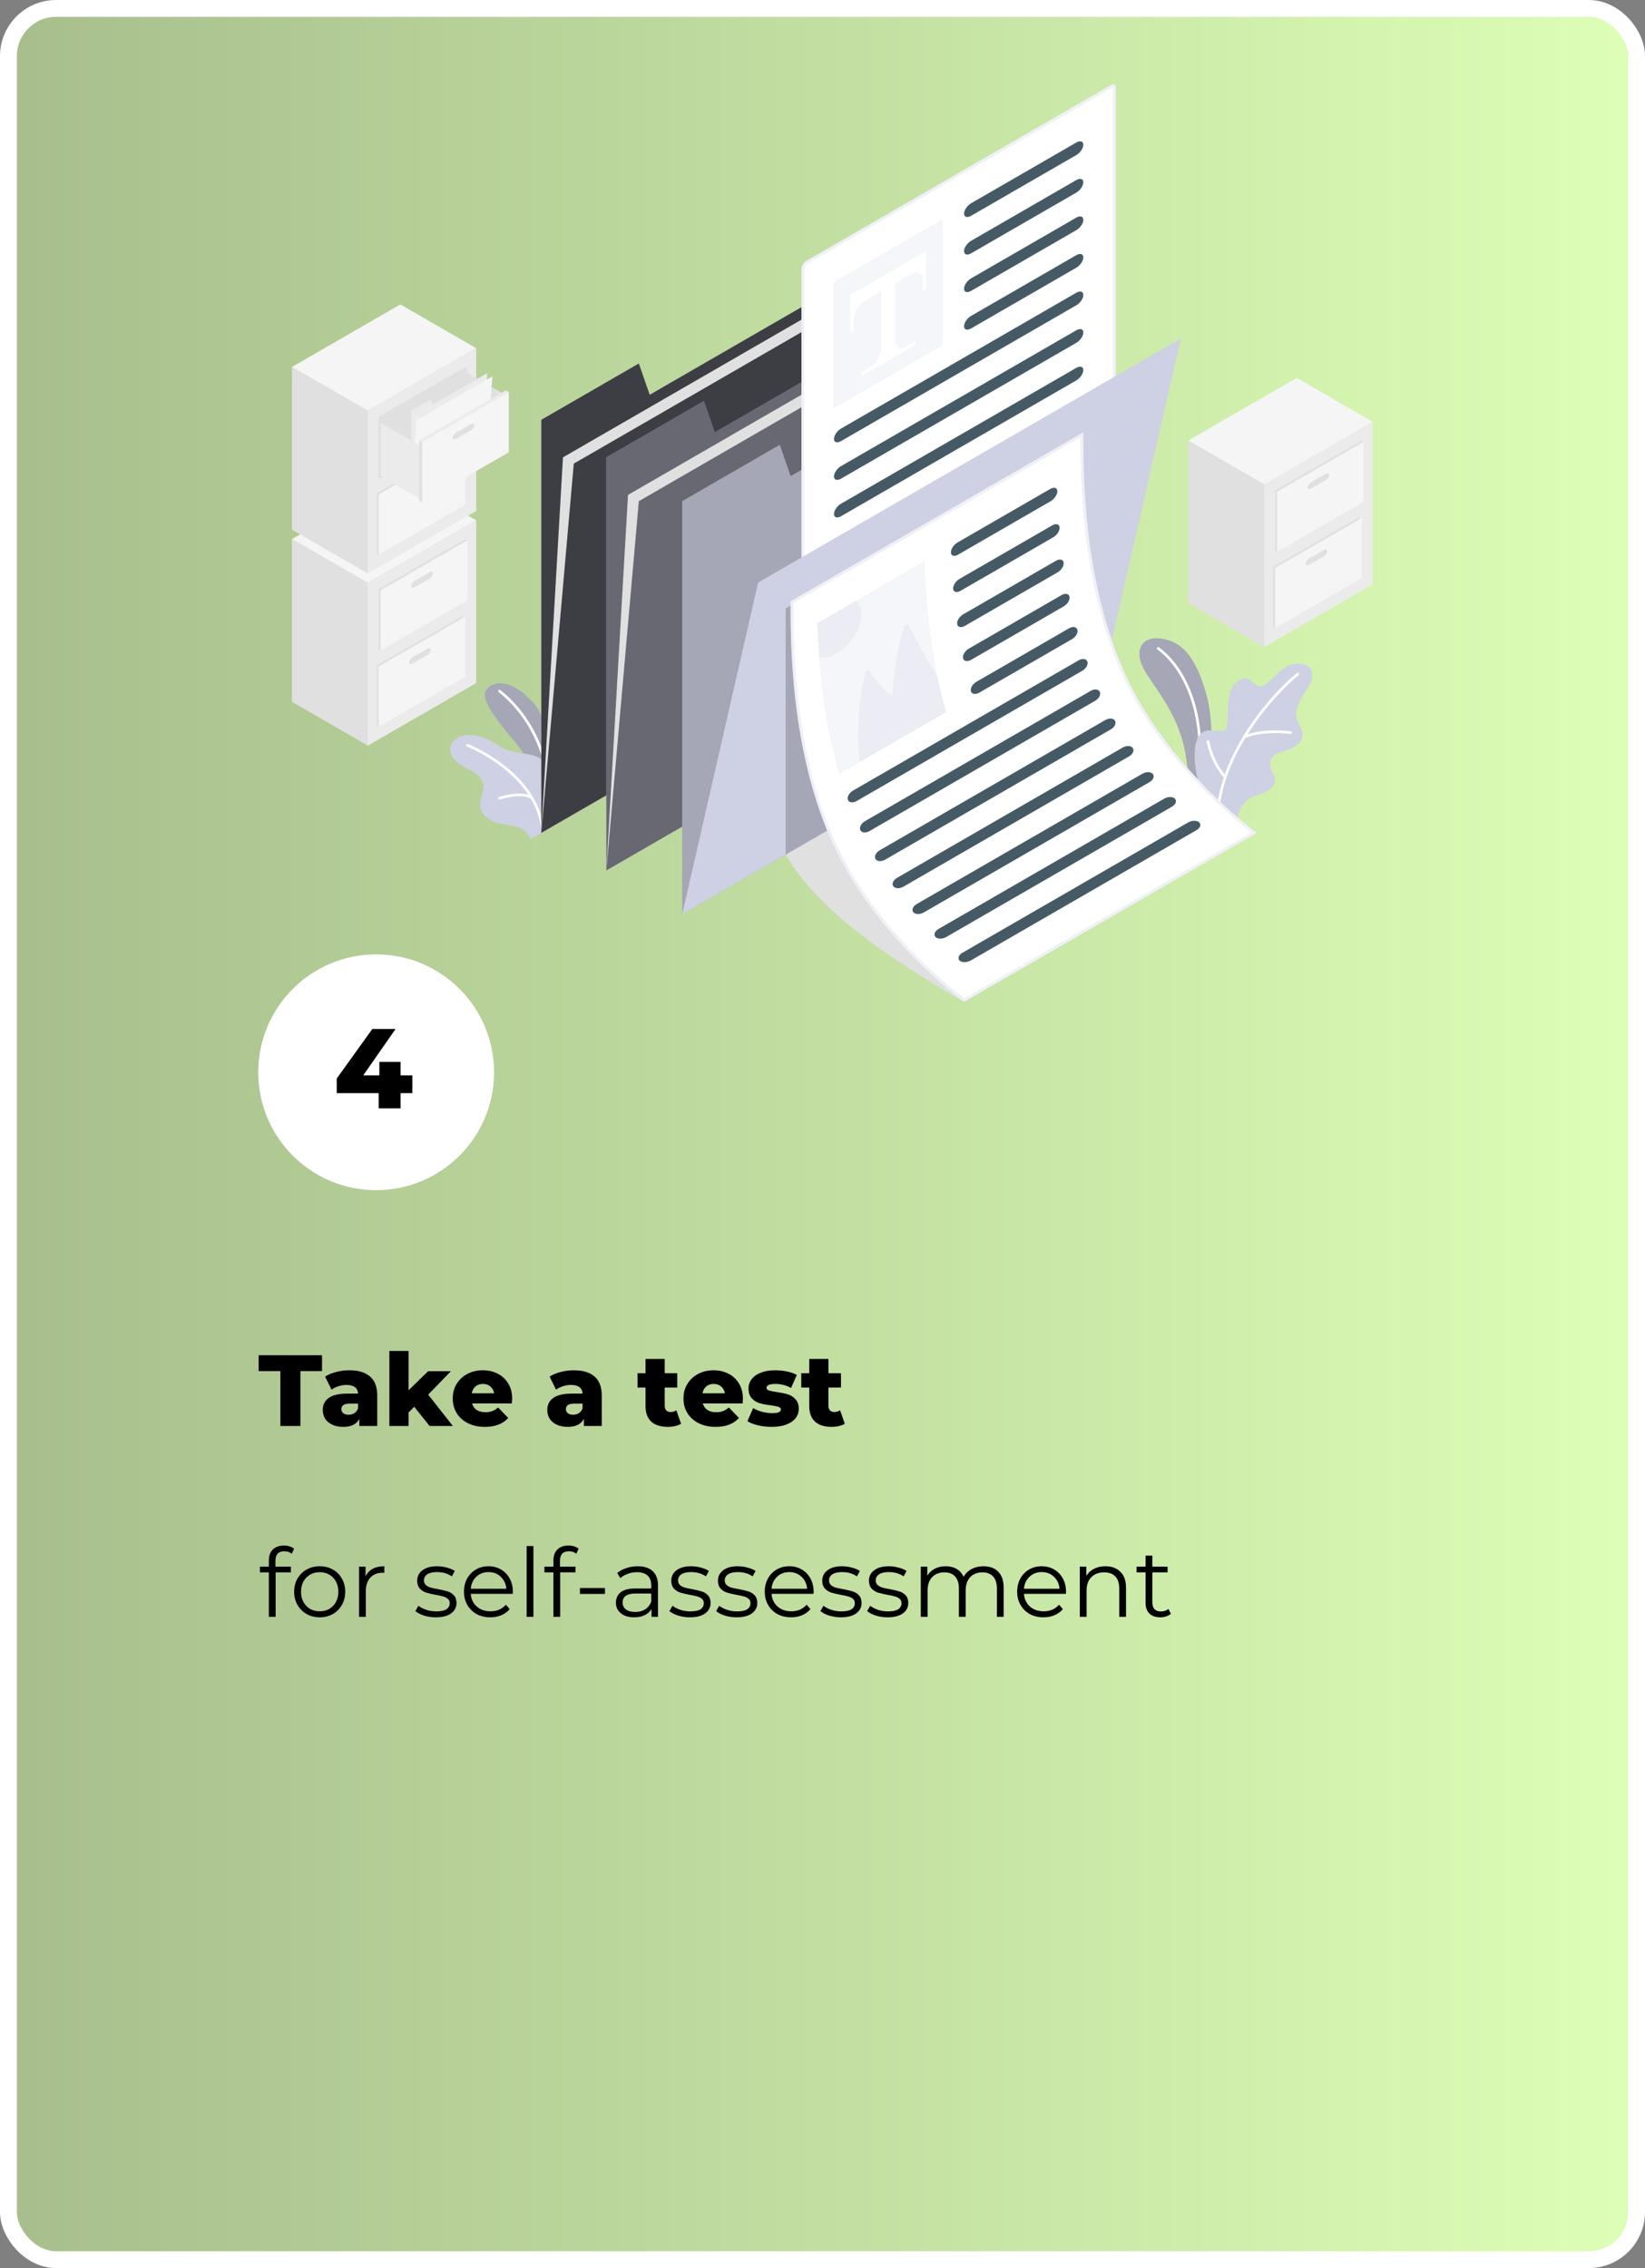 <?xml version="1.0" encoding="UTF-8"?> <svg xmlns="http://www.w3.org/2000/svg" width="293" height="404" viewBox="0 0 293 404" fill="none"><rect x="0" y="0" width="293" height="404" fill="#808080" stroke="none"/> <rect x="1.5" y="1.5" width="290" height="401" rx="8.5" fill="url(#paint0_linear_161_6271)" stroke="white" stroke-width="3"></rect> <circle cx="67" cy="191" r="21" fill="white"></circle> <path d="M73.444 194.718H71.344V197.424H67.447V194.718H59.976V192.113L66.316 183.289H70.456L64.701 191.548H67.568V189.145H71.344V191.548H73.444V194.718Z" fill="black"></path> <path d="M49.942 244.226H46.072V241.4H57.358V244.226H53.506V254H49.942V244.226ZM62.207 244.082C63.827 244.082 65.063 244.454 65.915 245.198C66.767 245.93 67.193 247.058 67.193 248.582V254H64.007V252.74C63.515 253.688 62.555 254.162 61.127 254.162C60.371 254.162 59.717 254.03 59.165 253.766C58.613 253.502 58.193 253.148 57.905 252.704C57.629 252.248 57.491 251.732 57.491 251.156C57.491 250.232 57.845 249.518 58.553 249.014C59.261 248.498 60.353 248.24 61.829 248.24H63.773C63.713 247.208 63.023 246.692 61.703 246.692C61.235 246.692 60.761 246.77 60.281 246.926C59.801 247.07 59.393 247.274 59.057 247.538L57.905 245.216C58.445 244.856 59.099 244.58 59.867 244.388C60.647 244.184 61.427 244.082 62.207 244.082ZM62.081 252.002C62.477 252.002 62.825 251.906 63.125 251.714C63.425 251.522 63.641 251.24 63.773 250.868V250.022H62.297C61.301 250.022 60.803 250.352 60.803 251.012C60.803 251.312 60.917 251.552 61.145 251.732C61.373 251.912 61.685 252.002 62.081 252.002ZM73.78 250.58L72.772 251.606V254H69.352V240.644H72.772V247.646L76.264 244.244H80.314L76.264 248.42L80.656 254H76.516L73.78 250.58ZM91.224 249.14C91.224 249.164 91.206 249.446 91.17 249.986H84.078C84.222 250.49 84.498 250.88 84.906 251.156C85.326 251.42 85.848 251.552 86.472 251.552C86.94 251.552 87.342 251.486 87.678 251.354C88.026 251.222 88.374 251.006 88.722 250.706L90.522 252.578C89.574 253.634 88.188 254.162 86.364 254.162C85.224 254.162 84.222 253.946 83.358 253.514C82.494 253.082 81.822 252.482 81.342 251.714C80.874 250.946 80.64 250.076 80.64 249.104C80.64 248.144 80.868 247.286 81.324 246.53C81.792 245.762 82.434 245.162 83.25 244.73C84.066 244.298 84.984 244.082 86.004 244.082C86.976 244.082 87.858 244.286 88.65 244.694C89.442 245.09 90.066 245.672 90.522 246.44C90.99 247.196 91.224 248.096 91.224 249.14ZM86.022 246.512C85.494 246.512 85.05 246.662 84.69 246.962C84.342 247.262 84.12 247.67 84.024 248.186H88.02C87.924 247.67 87.696 247.262 87.336 246.962C86.988 246.662 86.55 246.512 86.022 246.512ZM102.197 244.082C103.817 244.082 105.053 244.454 105.905 245.198C106.757 245.93 107.183 247.058 107.183 248.582V254H103.997V252.74C103.505 253.688 102.545 254.162 101.117 254.162C100.361 254.162 99.707 254.03 99.155 253.766C98.603 253.502 98.183 253.148 97.895 252.704C97.619 252.248 97.481 251.732 97.481 251.156C97.481 250.232 97.835 249.518 98.543 249.014C99.251 248.498 100.343 248.24 101.819 248.24H103.763C103.703 247.208 103.013 246.692 101.693 246.692C101.225 246.692 100.751 246.77 100.271 246.926C99.791 247.07 99.383 247.274 99.047 247.538L97.895 245.216C98.435 244.856 99.089 244.58 99.857 244.388C100.637 244.184 101.417 244.082 102.197 244.082ZM102.071 252.002C102.467 252.002 102.815 251.906 103.115 251.714C103.415 251.522 103.631 251.24 103.763 250.868V250.022H102.287C101.291 250.022 100.793 250.352 100.793 251.012C100.793 251.312 100.907 251.552 101.135 251.732C101.363 251.912 101.675 252.002 102.071 252.002ZM121.312 253.604C121.024 253.784 120.67 253.922 120.25 254.018C119.842 254.114 119.404 254.162 118.936 254.162C117.664 254.162 116.686 253.85 116.002 253.226C115.318 252.602 114.976 251.672 114.976 250.436V247.16H113.554V244.604H114.976V242.066H118.396V244.604H120.628V247.16H118.396V250.4C118.396 250.748 118.486 251.024 118.666 251.228C118.858 251.42 119.11 251.516 119.422 251.516C119.818 251.516 120.166 251.414 120.466 251.21L121.312 253.604ZM132.322 249.14C132.322 249.164 132.304 249.446 132.268 249.986H125.176C125.32 250.49 125.596 250.88 126.004 251.156C126.424 251.42 126.946 251.552 127.57 251.552C128.038 251.552 128.44 251.486 128.776 251.354C129.124 251.222 129.472 251.006 129.82 250.706L131.62 252.578C130.672 253.634 129.286 254.162 127.462 254.162C126.322 254.162 125.32 253.946 124.456 253.514C123.592 253.082 122.92 252.482 122.44 251.714C121.972 250.946 121.738 250.076 121.738 249.104C121.738 248.144 121.966 247.286 122.422 246.53C122.89 245.762 123.532 245.162 124.348 244.73C125.164 244.298 126.082 244.082 127.102 244.082C128.074 244.082 128.956 244.286 129.748 244.694C130.54 245.09 131.164 245.672 131.62 246.44C132.088 247.196 132.322 248.096 132.322 249.14ZM127.12 246.512C126.592 246.512 126.148 246.662 125.788 246.962C125.44 247.262 125.218 247.67 125.122 248.186H129.118C129.022 247.67 128.794 247.262 128.434 246.962C128.086 246.662 127.648 246.512 127.12 246.512ZM137.445 254.162C136.629 254.162 135.825 254.072 135.033 253.892C134.241 253.7 133.605 253.454 133.125 253.154L134.151 250.814C134.595 251.09 135.123 251.312 135.735 251.48C136.347 251.636 136.953 251.714 137.553 251.714C138.105 251.714 138.495 251.66 138.723 251.552C138.963 251.432 139.083 251.264 139.083 251.048C139.083 250.832 138.939 250.682 138.651 250.598C138.375 250.502 137.931 250.412 137.319 250.328C136.539 250.232 135.873 250.106 135.321 249.95C134.781 249.794 134.313 249.506 133.917 249.086C133.521 248.666 133.323 248.078 133.323 247.322C133.323 246.698 133.509 246.146 133.881 245.666C134.253 245.174 134.793 244.79 135.501 244.514C136.221 244.226 137.079 244.082 138.075 244.082C138.783 244.082 139.485 244.154 140.181 244.298C140.877 244.442 141.459 244.646 141.927 244.91L140.901 247.232C140.037 246.752 139.101 246.512 138.093 246.512C137.553 246.512 137.157 246.578 136.905 246.71C136.653 246.83 136.527 246.992 136.527 247.196C136.527 247.424 136.665 247.586 136.941 247.682C137.217 247.766 137.673 247.856 138.309 247.952C139.113 248.072 139.779 248.21 140.307 248.366C140.835 248.522 141.291 248.81 141.675 249.23C142.071 249.638 142.269 250.214 142.269 250.958C142.269 251.57 142.083 252.122 141.711 252.614C141.339 253.094 140.787 253.472 140.055 253.748C139.335 254.024 138.465 254.162 137.445 254.162ZM150.475 253.604C150.187 253.784 149.833 253.922 149.413 254.018C149.005 254.114 148.567 254.162 148.099 254.162C146.827 254.162 145.849 253.85 145.165 253.226C144.481 252.602 144.139 251.672 144.139 250.436V247.16H142.717V244.604H144.139V242.066H147.559V244.604H149.791V247.16H147.559V250.4C147.559 250.748 147.649 251.024 147.829 251.228C148.021 251.42 148.273 251.516 148.585 251.516C148.981 251.516 149.329 251.414 149.629 251.21L150.475 253.604Z" fill="black"></path> <path d="M50.641 276.321C50.12 276.321 49.723 276.463 49.451 276.746C49.19 277.029 49.06 277.449 49.06 278.004V279.058H51.814V280.078H49.094V288H47.887V280.078H46.289V279.058H47.887V277.953C47.887 277.137 48.119 276.491 48.584 276.015C49.06 275.539 49.729 275.301 50.59 275.301C50.93 275.301 51.259 275.352 51.576 275.454C51.893 275.545 52.16 275.681 52.375 275.862L51.967 276.763C51.616 276.468 51.174 276.321 50.641 276.321ZM56.949 288.085C56.088 288.085 55.312 287.892 54.62 287.507C53.929 287.11 53.385 286.566 52.988 285.875C52.592 285.184 52.393 284.402 52.393 283.529C52.393 282.656 52.592 281.874 52.988 281.183C53.385 280.492 53.929 279.953 54.62 279.568C55.312 279.183 56.088 278.99 56.949 278.99C57.811 278.99 58.587 279.183 59.278 279.568C59.97 279.953 60.508 280.492 60.893 281.183C61.29 281.874 61.488 282.656 61.488 283.529C61.488 284.402 61.29 285.184 60.893 285.875C60.508 286.566 59.97 287.11 59.278 287.507C58.587 287.892 57.811 288.085 56.949 288.085ZM56.949 287.014C57.584 287.014 58.151 286.872 58.649 286.589C59.159 286.294 59.556 285.881 59.839 285.348C60.123 284.815 60.264 284.209 60.264 283.529C60.264 282.849 60.123 282.243 59.839 281.71C59.556 281.177 59.159 280.769 58.649 280.486C58.151 280.191 57.584 280.044 56.949 280.044C56.315 280.044 55.742 280.191 55.232 280.486C54.734 280.769 54.337 281.177 54.042 281.71C53.759 282.243 53.617 282.849 53.617 283.529C53.617 284.209 53.759 284.815 54.042 285.348C54.337 285.881 54.734 286.294 55.232 286.589C55.742 286.872 56.315 287.014 56.949 287.014ZM65.109 280.809C65.392 280.208 65.811 279.755 66.367 279.449C66.933 279.143 67.63 278.99 68.457 278.99V280.163L68.168 280.146C67.228 280.146 66.491 280.435 65.959 281.013C65.426 281.591 65.159 282.401 65.159 283.444V288H63.953V279.058H65.109V280.809ZM77.622 288.085C76.897 288.085 76.2 287.983 75.531 287.779C74.874 287.564 74.358 287.297 73.984 286.98L74.528 286.028C74.902 286.323 75.372 286.566 75.939 286.759C76.506 286.94 77.095 287.031 77.707 287.031C78.523 287.031 79.124 286.906 79.509 286.657C79.906 286.396 80.104 286.034 80.104 285.569C80.104 285.24 79.996 284.985 79.781 284.804C79.566 284.611 79.294 284.47 78.965 284.379C78.636 284.277 78.2 284.181 77.656 284.09C76.931 283.954 76.347 283.818 75.905 283.682C75.463 283.535 75.083 283.291 74.766 282.951C74.46 282.611 74.307 282.141 74.307 281.54C74.307 280.792 74.619 280.18 75.242 279.704C75.865 279.228 76.732 278.99 77.843 278.99C78.421 278.99 78.999 279.069 79.577 279.228C80.155 279.375 80.631 279.574 81.005 279.823L80.478 280.792C79.741 280.282 78.863 280.027 77.843 280.027C77.072 280.027 76.489 280.163 76.092 280.435C75.707 280.707 75.514 281.064 75.514 281.506C75.514 281.846 75.622 282.118 75.837 282.322C76.064 282.526 76.341 282.679 76.67 282.781C76.999 282.872 77.452 282.968 78.03 283.07C78.744 283.206 79.316 283.342 79.747 283.478C80.178 283.614 80.546 283.846 80.852 284.175C81.158 284.504 81.311 284.957 81.311 285.535C81.311 286.317 80.982 286.94 80.325 287.405C79.679 287.858 78.778 288.085 77.622 288.085ZM91.328 283.903H83.848C83.916 284.832 84.273 285.586 84.919 286.164C85.565 286.731 86.381 287.014 87.367 287.014C87.923 287.014 88.433 286.918 88.897 286.725C89.362 286.521 89.764 286.226 90.104 285.841L90.784 286.623C90.388 287.099 89.889 287.462 89.288 287.711C88.699 287.96 88.047 288.085 87.333 288.085C86.415 288.085 85.599 287.892 84.885 287.507C84.183 287.11 83.633 286.566 83.236 285.875C82.84 285.184 82.641 284.402 82.641 283.529C82.641 282.656 82.828 281.874 83.202 281.183C83.588 280.492 84.109 279.953 84.766 279.568C85.435 279.183 86.183 278.99 87.01 278.99C87.838 278.99 88.58 279.183 89.237 279.568C89.895 279.953 90.41 280.492 90.784 281.183C91.158 281.863 91.345 282.645 91.345 283.529L91.328 283.903ZM87.01 280.027C86.149 280.027 85.424 280.305 84.834 280.86C84.256 281.404 83.928 282.118 83.848 283.002H90.189C90.11 282.118 89.776 281.404 89.186 280.86C88.608 280.305 87.883 280.027 87.01 280.027ZM93.802 275.386H95.009V288H93.802V275.386ZM101.326 276.321C100.804 276.321 100.408 276.463 100.136 276.746C99.875 277.029 99.745 277.449 99.745 278.004V279.058H102.499V280.078H99.779V288H98.572V280.078H96.974V279.058H98.572V277.953C98.572 277.137 98.804 276.491 99.269 276.015C99.745 275.539 100.413 275.301 101.275 275.301C101.615 275.301 101.943 275.352 102.261 275.454C102.578 275.545 102.844 275.681 103.06 275.862L102.652 276.763C102.3 276.468 101.858 276.321 101.326 276.321ZM103.299 282.866H107.753V283.92H103.299V282.866ZM113.582 278.99C114.749 278.99 115.644 279.285 116.268 279.874C116.891 280.452 117.203 281.313 117.203 282.458V288H116.047V286.606C115.775 287.071 115.372 287.433 114.84 287.694C114.318 287.955 113.695 288.085 112.97 288.085C111.972 288.085 111.179 287.847 110.59 287.371C110 286.895 109.706 286.266 109.706 285.484C109.706 284.725 109.978 284.113 110.522 283.648C111.077 283.183 111.955 282.951 113.157 282.951H115.996V282.407C115.996 281.636 115.78 281.053 115.35 280.656C114.919 280.248 114.29 280.044 113.463 280.044C112.896 280.044 112.352 280.14 111.831 280.333C111.309 280.514 110.862 280.769 110.488 281.098L109.944 280.197C110.397 279.812 110.941 279.517 111.576 279.313C112.21 279.098 112.879 278.99 113.582 278.99ZM113.157 287.133C113.837 287.133 114.42 286.98 114.908 286.674C115.395 286.357 115.758 285.903 115.996 285.314V283.852H113.191C111.661 283.852 110.896 284.385 110.896 285.45C110.896 285.971 111.094 286.385 111.491 286.691C111.887 286.986 112.443 287.133 113.157 287.133ZM122.878 288.085C122.153 288.085 121.456 287.983 120.787 287.779C120.13 287.564 119.614 287.297 119.24 286.98L119.784 286.028C120.158 286.323 120.628 286.566 121.195 286.759C121.762 286.94 122.351 287.031 122.963 287.031C123.779 287.031 124.38 286.906 124.765 286.657C125.162 286.396 125.36 286.034 125.36 285.569C125.36 285.24 125.252 284.985 125.037 284.804C124.822 284.611 124.55 284.47 124.221 284.379C123.892 284.277 123.456 284.181 122.912 284.09C122.187 283.954 121.603 283.818 121.161 283.682C120.719 283.535 120.339 283.291 120.022 282.951C119.716 282.611 119.563 282.141 119.563 281.54C119.563 280.792 119.875 280.18 120.498 279.704C121.121 279.228 121.988 278.99 123.099 278.99C123.677 278.99 124.255 279.069 124.833 279.228C125.411 279.375 125.887 279.574 126.261 279.823L125.734 280.792C124.997 280.282 124.119 280.027 123.099 280.027C122.328 280.027 121.745 280.163 121.348 280.435C120.963 280.707 120.77 281.064 120.77 281.506C120.77 281.846 120.878 282.118 121.093 282.322C121.32 282.526 121.597 282.679 121.926 282.781C122.255 282.872 122.708 282.968 123.286 283.07C124 283.206 124.572 283.342 125.003 283.478C125.434 283.614 125.802 283.846 126.108 284.175C126.414 284.504 126.567 284.957 126.567 285.535C126.567 286.317 126.238 286.94 125.581 287.405C124.935 287.858 124.034 288.085 122.878 288.085ZM131.195 288.085C130.47 288.085 129.773 287.983 129.104 287.779C128.447 287.564 127.931 287.297 127.557 286.98L128.101 286.028C128.475 286.323 128.946 286.566 129.512 286.759C130.079 286.94 130.668 287.031 131.28 287.031C132.096 287.031 132.697 286.906 133.082 286.657C133.479 286.396 133.677 286.034 133.677 285.569C133.677 285.24 133.57 284.985 133.354 284.804C133.139 284.611 132.867 284.47 132.538 284.379C132.21 284.277 131.773 284.181 131.229 284.09C130.504 283.954 129.92 283.818 129.478 283.682C129.036 283.535 128.657 283.291 128.339 282.951C128.033 282.611 127.88 282.141 127.88 281.54C127.88 280.792 128.192 280.18 128.815 279.704C129.439 279.228 130.306 278.99 131.416 278.99C131.994 278.99 132.572 279.069 133.15 279.228C133.728 279.375 134.204 279.574 134.578 279.823L134.051 280.792C133.315 280.282 132.436 280.027 131.416 280.027C130.646 280.027 130.062 280.163 129.665 280.435C129.28 280.707 129.087 281.064 129.087 281.506C129.087 281.846 129.195 282.118 129.41 282.322C129.637 282.526 129.915 282.679 130.243 282.781C130.572 282.872 131.025 282.968 131.603 283.07C132.317 283.206 132.89 283.342 133.32 283.478C133.751 283.614 134.119 283.846 134.425 284.175C134.731 284.504 134.884 284.957 134.884 285.535C134.884 286.317 134.556 286.94 133.898 287.405C133.252 287.858 132.351 288.085 131.195 288.085ZM144.902 283.903H137.422C137.49 284.832 137.847 285.586 138.493 286.164C139.139 286.731 139.955 287.014 140.941 287.014C141.496 287.014 142.006 286.918 142.471 286.725C142.935 286.521 143.338 286.226 143.678 285.841L144.358 286.623C143.961 287.099 143.462 287.462 142.862 287.711C142.272 287.96 141.621 288.085 140.907 288.085C139.989 288.085 139.173 287.892 138.459 287.507C137.756 287.11 137.206 286.566 136.81 285.875C136.413 285.184 136.215 284.402 136.215 283.529C136.215 282.656 136.402 281.874 136.776 281.183C137.161 280.492 137.682 279.953 138.34 279.568C139.008 279.183 139.756 278.99 140.584 278.99C141.411 278.99 142.153 279.183 142.811 279.568C143.468 279.953 143.984 280.492 144.358 281.183C144.732 281.863 144.919 282.645 144.919 283.529L144.902 283.903ZM140.584 280.027C139.722 280.027 138.997 280.305 138.408 280.86C137.83 281.404 137.501 282.118 137.422 283.002H143.763C143.683 282.118 143.349 281.404 142.76 280.86C142.182 280.305 141.456 280.027 140.584 280.027ZM149.772 288.085C149.047 288.085 148.35 287.983 147.681 287.779C147.024 287.564 146.508 287.297 146.134 286.98L146.678 286.028C147.052 286.323 147.523 286.566 148.089 286.759C148.656 286.94 149.245 287.031 149.857 287.031C150.673 287.031 151.274 286.906 151.659 286.657C152.056 286.396 152.254 286.034 152.254 285.569C152.254 285.24 152.147 284.985 151.931 284.804C151.716 284.611 151.444 284.47 151.115 284.379C150.787 284.277 150.35 284.181 149.806 284.09C149.081 283.954 148.497 283.818 148.055 283.682C147.613 283.535 147.234 283.291 146.916 282.951C146.61 282.611 146.457 282.141 146.457 281.54C146.457 280.792 146.769 280.18 147.392 279.704C148.016 279.228 148.883 278.99 149.993 278.99C150.571 278.99 151.149 279.069 151.727 279.228C152.305 279.375 152.781 279.574 153.155 279.823L152.628 280.792C151.892 280.282 151.013 280.027 149.993 280.027C149.223 280.027 148.639 280.163 148.242 280.435C147.857 280.707 147.664 281.064 147.664 281.506C147.664 281.846 147.772 282.118 147.987 282.322C148.214 282.526 148.492 282.679 148.82 282.781C149.149 282.872 149.602 282.968 150.18 283.07C150.894 283.206 151.467 283.342 151.897 283.478C152.328 283.614 152.696 283.846 153.002 284.175C153.308 284.504 153.461 284.957 153.461 285.535C153.461 286.317 153.133 286.94 152.475 287.405C151.829 287.858 150.928 288.085 149.772 288.085ZM158.09 288.085C157.364 288.085 156.667 287.983 155.999 287.779C155.341 287.564 154.826 287.297 154.452 286.98L154.996 286.028C155.37 286.323 155.84 286.566 156.407 286.759C156.973 286.94 157.563 287.031 158.175 287.031C158.991 287.031 159.591 286.906 159.977 286.657C160.373 286.396 160.572 286.034 160.572 285.569C160.572 285.24 160.464 284.985 160.249 284.804C160.033 284.611 159.761 284.47 159.433 284.379C159.104 284.277 158.668 284.181 158.124 284.09C157.398 283.954 156.815 283.818 156.373 283.682C155.931 283.535 155.551 283.291 155.234 282.951C154.928 282.611 154.775 282.141 154.775 281.54C154.775 280.792 155.086 280.18 155.71 279.704C156.333 279.228 157.2 278.99 158.311 278.99C158.889 278.99 159.467 279.069 160.045 279.228C160.623 279.375 161.099 279.574 161.473 279.823L160.946 280.792C160.209 280.282 159.331 280.027 158.311 280.027C157.54 280.027 156.956 280.163 156.56 280.435C156.174 280.707 155.982 281.064 155.982 281.506C155.982 281.846 156.089 282.118 156.305 282.322C156.531 282.526 156.809 282.679 157.138 282.781C157.466 282.872 157.92 282.968 158.498 283.07C159.212 283.206 159.784 283.342 160.215 283.478C160.645 283.614 161.014 283.846 161.32 284.175C161.626 284.504 161.779 284.957 161.779 285.535C161.779 286.317 161.45 286.94 160.793 287.405C160.147 287.858 159.246 288.085 158.09 288.085ZM175.162 278.99C176.284 278.99 177.162 279.313 177.797 279.959C178.443 280.605 178.766 281.557 178.766 282.815V288H177.559V282.934C177.559 282.005 177.332 281.296 176.879 280.809C176.437 280.322 175.808 280.078 174.992 280.078C174.063 280.078 173.332 280.367 172.799 280.945C172.266 281.512 172 282.299 172 283.308V288H170.793V282.934C170.793 282.005 170.566 281.296 170.113 280.809C169.671 280.322 169.036 280.078 168.209 280.078C167.291 280.078 166.56 280.367 166.016 280.945C165.483 281.512 165.217 282.299 165.217 283.308V288H164.01V279.058H165.166V280.69C165.483 280.146 165.925 279.727 166.492 279.432C167.059 279.137 167.71 278.99 168.447 278.99C169.195 278.99 169.841 279.149 170.385 279.466C170.94 279.783 171.354 280.254 171.626 280.877C171.955 280.288 172.425 279.829 173.037 279.5C173.66 279.16 174.369 278.99 175.162 278.99ZM189.859 283.903H182.379C182.447 284.832 182.804 285.586 183.45 286.164C184.096 286.731 184.912 287.014 185.898 287.014C186.453 287.014 186.963 286.918 187.428 286.725C187.892 286.521 188.295 286.226 188.635 285.841L189.315 286.623C188.918 287.099 188.419 287.462 187.819 287.711C187.229 287.96 186.578 288.085 185.864 288.085C184.946 288.085 184.13 287.892 183.416 287.507C182.713 287.11 182.163 286.566 181.767 285.875C181.37 285.184 181.172 284.402 181.172 283.529C181.172 282.656 181.359 281.874 181.733 281.183C182.118 280.492 182.639 279.953 183.297 279.568C183.965 279.183 184.713 278.99 185.541 278.99C186.368 278.99 187.11 279.183 187.768 279.568C188.425 279.953 188.941 280.492 189.315 281.183C189.689 281.863 189.876 282.645 189.876 283.529L189.859 283.903ZM185.541 280.027C184.679 280.027 183.954 280.305 183.365 280.86C182.787 281.404 182.458 282.118 182.379 283.002H188.72C188.64 282.118 188.306 281.404 187.717 280.86C187.139 280.305 186.413 280.027 185.541 280.027ZM196.888 278.99C198.01 278.99 198.9 279.319 199.557 279.976C200.226 280.622 200.56 281.568 200.56 282.815V288H199.353V282.934C199.353 282.005 199.121 281.296 198.656 280.809C198.192 280.322 197.529 280.078 196.667 280.078C195.704 280.078 194.939 280.367 194.372 280.945C193.817 281.512 193.539 282.299 193.539 283.308V288H192.332V279.058H193.488V280.707C193.817 280.163 194.27 279.744 194.848 279.449C195.438 279.143 196.118 278.99 196.888 278.99ZM208.546 287.456C208.32 287.66 208.036 287.819 207.696 287.932C207.368 288.034 207.022 288.085 206.659 288.085C205.821 288.085 205.175 287.858 204.721 287.405C204.268 286.952 204.041 286.311 204.041 285.484V280.078H202.443V279.058H204.041V277.103H205.248V279.058H207.968V280.078H205.248V285.416C205.248 285.949 205.379 286.357 205.639 286.64C205.911 286.912 206.297 287.048 206.795 287.048C207.045 287.048 207.283 287.008 207.509 286.929C207.747 286.85 207.951 286.736 208.121 286.589L208.546 287.456Z" fill="black"></path> <path d="M65.514 132.813L52 125.012V96.025L65.514 103.83V132.813Z" fill="#E0E0E0"></path> <path d="M65.514 103.83L84.823 92.683V121.666L65.514 132.813V103.83Z" fill="#EBEBEB"></path> <path d="M84.823 92.683L65.514 103.83L52 96.025L71.309 84.878L84.823 92.683Z" fill="#F5F5F5"></path> <path d="M67.444 104.942L82.893 96.025L83.25 96.229V106.968L67.801 115.885L67.444 115.681V104.942Z" fill="#E0E0E0"></path> <path d="M67.801 105.152L83.25 96.229V106.967L67.801 115.885V105.152Z" fill="#F5F5F5"></path> <path d="M73.857 103.474L76.486 101.957C76.828 101.762 77.104 101.853 77.104 102.157C77.104 102.466 76.828 102.875 76.486 103.069L73.857 104.586C73.515 104.781 73.239 104.695 73.239 104.386C73.239 104.077 73.515 103.668 73.857 103.474Z" fill="#E0E0E0"></path> <path d="M67.093 118.528L82.537 109.61V120.349L82.893 120.553L67.444 129.471L67.093 129.266V118.528Z" fill="#E0E0E0"></path> <path d="M67.444 118.733L82.893 109.815V120.553L67.444 129.471V118.733Z" fill="#F5F5F5"></path> <path d="M73.5 117.059L76.129 115.543C76.471 115.348 76.747 115.438 76.747 115.742C76.747 116.051 76.471 116.46 76.129 116.655L73.5 118.172C73.158 118.366 72.882 118.276 72.882 117.972C72.882 117.663 73.158 117.254 73.5 117.059Z" fill="#E0E0E0"></path> <path d="M65.514 102.157L52 94.352V65.369L65.514 73.17V102.157Z" fill="#E0E0E0"></path> <path d="M65.514 73.17L84.823 62.023V91.01L65.514 102.157V73.17Z" fill="#EBEBEB"></path> <path d="M84.823 62.023L65.514 73.17L52 65.369L71.309 54.222L84.823 62.023Z" fill="#F5F5F5"></path> <path d="M67.444 74.287L82.893 65.369L83.25 65.573V76.312L67.801 85.23L67.444 85.02V74.287Z" fill="#E0E0E0"></path> <path d="M73.857 72.813L76.486 71.297C76.828 71.102 77.104 71.187 77.104 71.496C77.104 71.805 76.828 72.214 76.486 72.409L73.857 73.925C73.515 74.12 73.239 74.035 73.239 73.726C73.239 73.421 73.515 73.013 73.857 72.813Z" fill="#E0E0E0"></path> <path d="M67.093 87.873L82.537 78.955V89.688L82.894 89.893L67.444 98.81L67.088 98.606L67.093 87.873Z" fill="#E0E0E0"></path> <path d="M67.445 88.077L82.894 79.159V89.893L67.445 98.81V88.077Z" fill="#F5F5F5"></path> <path d="M73.501 86.399L76.129 84.883C76.472 84.688 76.747 84.773 76.747 85.082C76.747 85.391 76.472 85.8 76.129 85.995L73.501 87.511C73.158 87.706 72.883 87.621 72.883 87.312C72.883 87.007 73.158 86.599 73.501 86.399Z" fill="#E0E0E0"></path> <path d="M67.444 74.287L82.893 65.369V76.103L67.444 85.02V74.287Z" fill="#E0E0E0"></path> <path d="M90.618 70.674L82.161 65.792V75.252L90.618 80.129V70.674Z" fill="#E0E0E0"></path> <path d="M73.239 86.551V73.17L76.552 71.249L77.099 72.057L86.753 66.481V78.746L73.239 86.551Z" fill="#EBEBEB"></path> <path d="M73.239 86.551L74.204 74.843L87.718 67.042L86.753 78.746L73.239 86.551Z" fill="#F5F5F5"></path> <path d="M75.169 79.592L67.801 75.337V84.792L75.169 89.051V79.592Z" fill="#EBEBEB"></path> <path d="M75.169 78.746L90.618 69.828V80.562L75.169 89.479V78.746Z" fill="#F5F5F5"></path> <path d="M81.225 77.068L83.854 75.551C84.196 75.356 84.472 75.442 84.472 75.751C84.472 76.06 84.196 76.469 83.854 76.663L81.225 78.18C80.883 78.375 80.607 78.289 80.607 77.98C80.607 77.676 80.883 77.267 81.225 77.068Z" fill="#E0E0E0"></path> <path d="M75.169 78.746L74.656 78.451V89.184L75.169 89.479V78.746Z" fill="#E0E0E0"></path> <path d="M74.656 78.451L90.1 69.528L90.618 69.828L75.169 78.746L74.656 78.451Z" fill="#EBEBEB"></path> <path d="M225.177 115.253L211.658 107.448V78.465L225.177 86.266V115.253Z" fill="#E0E0E0"></path> <path d="M225.177 86.266L244.486 75.119V104.106L225.177 115.253V86.266Z" fill="#EBEBEB"></path> <path d="M244.486 75.119L225.177 86.266L211.658 78.465L230.967 67.313L244.486 75.119Z" fill="#F5F5F5"></path> <path d="M227.107 87.383L242.557 78.465L242.908 78.67V89.403L227.464 98.321L227.107 98.117V87.383Z" fill="#E0E0E0"></path> <path d="M227.464 87.587L242.908 78.67V89.403L227.464 98.321V87.587Z" fill="#F5F5F5"></path> <path d="M233.52 85.909L236.149 84.393C236.491 84.198 236.767 84.284 236.767 84.593C236.767 84.901 236.491 85.31 236.149 85.505L233.52 87.022C233.178 87.216 232.902 87.131 232.902 86.822C232.902 86.518 233.178 86.109 233.52 85.909Z" fill="#E0E0E0"></path> <path d="M226.751 100.969L242.2 92.046V102.784L242.556 102.989L227.107 111.907L226.751 111.702V100.969Z" fill="#E0E0E0"></path> <path d="M227.107 101.173L242.556 92.255V102.989L227.107 111.907V101.173Z" fill="#F5F5F5"></path> <path d="M233.163 99.495L235.792 97.979C236.134 97.784 236.41 97.874 236.41 98.178C236.41 98.487 236.134 98.896 235.792 99.091L233.163 100.607C232.821 100.802 232.545 100.717 232.545 100.408C232.545 100.104 232.821 99.695 233.163 99.495Z" fill="#E0E0E0"></path> <path d="M96.574 145.548C96.574 145.548 96.631 138.009 91.878 132.357C87.666 127.351 85.427 124.176 86.758 122.712C88.089 121.248 90.932 120.896 94.778 124.941C98.623 128.987 98.923 140.21 98.39 142.748L96.574 145.548Z" fill="#CED0E3"></path> <path opacity="0.2" d="M96.574 145.548C96.574 145.548 96.631 138.009 91.878 132.357C87.666 127.351 85.427 124.176 86.758 122.712C88.089 121.248 90.932 120.896 94.778 124.941C98.623 128.987 98.923 140.21 98.39 142.748L96.574 145.548Z" fill="black"></path> <path d="M97.392 137.443C97.283 137.443 97.183 137.367 97.159 137.253C95.496 129.471 91.222 125.169 88.826 123.296C88.722 123.216 88.703 123.068 88.784 122.964C88.864 122.859 89.012 122.84 89.116 122.921C91.564 124.832 95.928 129.224 97.62 137.153C97.649 137.281 97.568 137.41 97.44 137.433C97.425 137.443 97.406 137.443 97.392 137.443Z" fill="white"></path> <path d="M96.413 148.352L94.483 149.469C94.483 149.469 93.988 147.734 91.878 147.24C89.767 146.746 87.566 146.845 86.088 145.011C84.61 143.176 86.411 141.184 86.088 139.829C85.765 138.479 85.551 138.089 82.903 136.739C80.251 135.389 79.205 133.15 81.201 131.629C83.198 130.108 86.44 131.225 88.389 132.556C90.129 133.745 91.783 134.058 93.727 134.296C95.666 134.534 98.837 135.622 98.352 140.133C97.858 144.659 96.413 148.352 96.413 148.352Z" fill="#CED0E3"></path> <path d="M88.974 142.415C88.874 142.415 88.779 142.353 88.745 142.249C88.707 142.125 88.774 141.987 88.897 141.949C89.073 141.892 93.185 140.594 94.925 141.992C95.029 142.073 95.044 142.225 94.963 142.325C94.882 142.429 94.73 142.444 94.63 142.363C93.09 141.127 89.088 142.391 89.045 142.406C89.021 142.41 88.997 142.415 88.974 142.415Z" fill="white"></path> <path d="M96.627 147.986C96.508 147.986 96.403 147.896 96.389 147.772C95.329 137.761 83.269 133.012 83.15 132.965C83.027 132.917 82.965 132.78 83.012 132.656C83.06 132.532 83.198 132.471 83.321 132.518C83.445 132.566 95.776 137.419 96.864 147.72C96.879 147.848 96.784 147.967 96.655 147.981C96.646 147.986 96.636 147.986 96.627 147.986Z" fill="white"></path> <path d="M214.862 141.773C214.919 141.612 216.954 131.111 214.862 123.667C212.942 116.841 210.479 114.321 206.943 113.765C203.406 113.209 201.871 115.757 203.748 119.203C205.626 122.654 210.142 127.237 211.254 134.947C211.711 138.123 212.091 140.88 212.091 140.88L214.862 141.773Z" fill="#CED0E3"></path> <path opacity="0.2" d="M214.862 141.773C214.919 141.612 216.954 131.111 214.862 123.667C212.942 116.841 210.479 114.321 206.943 113.765C203.406 113.209 201.871 115.757 203.748 119.203C205.626 122.654 210.142 127.237 211.254 134.947C211.711 138.123 212.091 140.88 212.091 140.88L214.862 141.773Z" fill="black"></path> <path d="M213.669 135.746C213.664 135.746 213.66 135.746 213.655 135.746C213.522 135.736 213.422 135.627 213.431 135.494C213.916 126.995 211.131 119.408 206.154 115.686C206.049 115.605 206.025 115.458 206.106 115.353C206.182 115.248 206.334 115.225 206.439 115.306C211.539 119.118 214.401 126.861 213.907 135.518C213.902 135.646 213.797 135.746 213.669 135.746Z" fill="white"></path> <path d="M220.334 147.24C220.063 145.286 221.184 142.358 223.851 141.664C226.518 140.975 227.706 139.439 226.746 137.766C225.781 136.093 226.009 134.557 228.429 133.863C230.848 133.169 232.969 131.953 231.576 129.405C230.563 127.555 230.34 126.362 232.821 122.716C234.879 119.693 233.197 117.92 230.62 118.257C228.044 118.595 226.451 121.656 224.845 122.174C223.238 122.693 222.858 119.945 220.733 121.171C218.608 122.398 218.741 125.54 218.67 127.731C218.603 129.923 218.461 130.417 216.54 130.151C214.62 129.88 212.742 130.198 212.78 134.843C212.813 138.826 214.938 143.76 214.938 143.76L220.334 147.24Z" fill="#CED0E3"></path> <path d="M216.963 144.269C216.954 144.269 216.944 144.269 216.935 144.269C216.806 144.255 216.711 144.136 216.726 144.008C218.066 132.029 228.343 121.932 231.024 119.883C231.129 119.803 231.276 119.822 231.357 119.926C231.438 120.031 231.419 120.178 231.314 120.259C228.671 122.279 218.522 132.248 217.201 144.06C217.187 144.179 217.082 144.269 216.963 144.269Z" fill="white"></path> <path d="M221.65 131.468C221.555 131.468 221.465 131.411 221.427 131.311C221.379 131.187 221.446 131.05 221.565 131.007C225.401 129.581 229.746 130.251 229.926 130.279C230.055 130.298 230.145 130.422 230.121 130.55C230.102 130.679 229.974 130.764 229.85 130.75C229.807 130.741 225.444 130.07 221.731 131.449C221.707 131.463 221.679 131.468 221.65 131.468Z" fill="white"></path> <path d="M218.237 138.665C218.171 138.665 218.104 138.636 218.057 138.584C215.499 135.689 214.948 132.233 214.924 132.086C214.905 131.958 214.995 131.834 215.124 131.815C215.257 131.796 215.376 131.886 215.395 132.015C215.399 132.048 215.951 135.48 218.413 138.27C218.499 138.37 218.489 138.517 218.394 138.608C218.351 138.641 218.294 138.665 218.237 138.665Z" fill="white"></path> <path d="M96.413 74.776V148.352L171.719 104.876L171.714 37.989L115.722 70.318L113.787 64.742L96.413 74.776Z" fill="#CED0E3"></path> <path opacity="0.7" d="M96.413 74.776V148.352L171.719 104.876L171.714 37.989L115.722 70.318L113.787 64.742L96.413 74.776Z" fill="black"></path> <path d="M96.413 148.352L100.273 81.465L175.579 37.989L171.719 104.876L96.413 148.352Z" fill="#E0E0E0"></path> <path d="M96.413 148.352L102.202 82.582L177.509 39.101L171.719 104.876L96.413 148.352Z" fill="#CED0E3"></path> <path opacity="0.7" d="M96.413 148.352L102.202 82.582L177.509 39.101L171.719 104.876L96.413 148.352Z" fill="black"></path> <path d="M107.997 81.465V155.045L183.303 111.564V44.677L127.306 77.006L125.376 71.43L107.997 81.465Z" fill="#CED0E3"></path> <path opacity="0.5" d="M107.997 81.465V155.045L183.303 111.564V44.677L127.306 77.006L125.376 71.43L107.997 81.465Z" fill="black"></path> <path d="M107.997 155.045L111.857 88.153L187.163 44.677L183.303 111.564L107.997 155.045Z" fill="#E0E0E0"></path> <path d="M107.997 155.045L113.787 89.27L189.093 45.789L183.303 111.564L107.997 155.045Z" fill="#CED0E3"></path> <path opacity="0.5" d="M107.997 155.045L113.787 89.27L189.093 45.789L183.303 111.564L107.997 155.045Z" fill="black"></path> <path d="M171.719 178.456C158.205 170.651 145.66 162.171 139.937 152.212L157.316 142.177L171.719 178.456Z" fill="#E0E0E0"></path> <path d="M121.511 89.27V162.846L196.818 119.369V52.482L140.82 84.811L138.891 79.235L121.511 89.27Z" fill="#CED0E3"></path> <path opacity="0.2" d="M121.511 89.27V162.846L196.818 119.369V52.482L140.82 84.811L138.891 79.235L121.511 89.27Z" fill="black"></path> <path d="M143.207 111.022C143.017 111.022 142.988 110.804 142.988 110.67V47.914C142.988 47.472 143.311 46.916 143.692 46.692L198.044 15.314C198.134 15.262 198.22 15.233 198.291 15.233C198.481 15.233 198.51 15.452 198.51 15.585V78.341C198.51 78.784 198.187 79.34 197.806 79.563L143.454 110.941C143.364 110.994 143.278 111.022 143.207 111.022Z" fill="white"></path> <path d="M198.263 15.48C198.267 15.504 198.277 15.537 198.277 15.589V78.346C198.277 78.698 197.996 79.183 197.692 79.359L143.34 110.737C143.297 110.761 143.264 110.775 143.24 110.78C143.235 110.756 143.231 110.723 143.231 110.67V47.914C143.231 47.562 143.511 47.077 143.815 46.901L198.168 15.523C198.206 15.494 198.239 15.485 198.263 15.48ZM198.291 15C198.182 15 198.054 15.038 197.925 15.114L143.573 46.492C143.117 46.754 142.75 47.396 142.75 47.919V110.675C142.75 111.046 142.936 111.265 143.207 111.265C143.316 111.265 143.445 111.227 143.573 111.151L197.925 79.772C198.382 79.511 198.748 78.869 198.748 78.346V15.585C198.748 15.214 198.562 14.995 198.291 15Z" fill="#CED0E3"></path> <path opacity="0.7" d="M198.263 15.48C198.267 15.504 198.277 15.537 198.277 15.589V78.346C198.277 78.698 197.996 79.183 197.692 79.359L143.34 110.737C143.297 110.761 143.264 110.775 143.24 110.78C143.235 110.756 143.231 110.723 143.231 110.67V47.914C143.231 47.562 143.511 47.077 143.815 46.901L198.168 15.523C198.206 15.494 198.239 15.485 198.263 15.48ZM198.291 15C198.182 15 198.054 15.038 197.925 15.114L143.573 46.492C143.117 46.754 142.75 47.396 142.75 47.919V110.675C142.75 111.046 142.936 111.265 143.207 111.265C143.316 111.265 143.445 111.227 143.573 111.151L197.925 79.772C198.382 79.511 198.748 78.869 198.748 78.346V15.585C198.748 15.214 198.562 14.995 198.291 15Z" fill="white"></path> <path d="M148.545 50.309L167.854 39.162V61.456L148.545 72.604V50.309Z" fill="#CED0E3"></path> <path opacity="0.8" d="M148.545 50.309L167.854 39.162V61.456L148.545 72.604V50.309Z" fill="white"></path> <path d="M164.959 44.733V51.422L164.356 51.759C164.356 51.759 164.356 50.842 164.356 49.71C164.356 48.579 163.433 48.194 162.297 48.85L154.107 53.58C152.971 54.236 152.049 55.686 152.049 56.817V58.866L151.445 59.227V52.539L164.959 44.733Z" fill="white"></path> <path d="M161.232 61.784C160.244 62.355 159.44 61.756 159.44 60.444V49.71L156.959 51.06V61.87C156.959 63.182 156.156 64.713 155.167 65.283L153.375 66.319V67.028L163.029 61.452V60.743C163.025 60.748 162.226 61.209 161.232 61.784Z" fill="white"></path> <path d="M171.714 38.045C171.714 38.663 172.265 38.839 172.95 38.449L191.722 27.611C192.401 27.217 192.958 26.399 192.958 25.781C192.958 25.168 192.406 24.987 191.722 25.377L172.95 36.215C172.27 36.61 171.714 37.432 171.714 38.045Z" fill="#455A64"></path> <path d="M171.714 44.733C171.714 45.351 172.265 45.527 172.95 45.138L191.722 34.299C192.401 33.905 192.958 33.087 192.958 32.469C192.958 31.856 192.406 31.675 191.722 32.065L172.95 42.903C172.27 43.303 171.714 44.12 171.714 44.733Z" fill="#455A64"></path> <path d="M171.714 51.422C171.714 52.04 172.265 52.216 172.95 51.826L191.722 40.988C192.401 40.593 192.958 39.776 192.958 39.158C192.958 38.544 192.406 38.364 191.722 38.754L172.95 49.592C172.27 49.991 171.714 50.809 171.714 51.422Z" fill="#455A64"></path> <path d="M171.714 58.11C171.714 58.728 172.265 58.904 172.95 58.514L191.722 47.676C192.401 47.281 192.958 46.464 192.958 45.846C192.958 45.233 192.406 45.052 191.722 45.442L172.95 56.28C172.27 56.679 171.714 57.497 171.714 58.11Z" fill="#455A64"></path> <path d="M148.545 78.18C148.545 78.798 149.097 78.974 149.781 78.584L191.722 54.369C192.402 53.975 192.958 53.157 192.958 52.539C192.958 51.926 192.406 51.745 191.722 52.135L149.781 76.35C149.097 76.749 148.545 77.567 148.545 78.18Z" fill="#455A64"></path> <path d="M148.545 84.868C148.545 85.481 149.097 85.662 149.781 85.272L191.722 61.057C192.402 60.663 192.958 59.845 192.958 59.227C192.958 58.609 192.406 58.434 191.722 58.823L149.781 83.038C149.097 83.437 148.545 84.255 148.545 84.868Z" fill="#455A64"></path> <path d="M148.545 91.561C148.545 92.174 149.097 92.355 149.781 91.965L191.722 67.75C192.402 67.356 192.958 66.538 192.958 65.92C192.958 65.302 192.406 65.126 191.722 65.516L149.781 89.731C149.097 90.126 148.545 90.943 148.545 91.561Z" fill="#455A64"></path> <path d="M121.511 162.846L135.031 103.764L210.332 60.283L196.818 119.369L121.511 162.846Z" fill="#CED0E3"></path> <path d="M139.936 108.388V152.212L157.315 142.177V98.359L139.936 108.388Z" fill="#CED0E3"></path> <path opacity="0.2" d="M139.936 108.388V152.212L157.315 142.177V98.359L139.936 108.388Z" fill="black"></path> <path d="M171.733 178.171C170.255 177.073 156.008 166.178 148.764 150.619C141.053 134.058 141.058 114.739 141.063 107.471V107.243L192.725 77.419C192.72 84.759 192.734 104.101 200.473 120.719C207.551 135.917 221.256 146.683 223.428 148.328L171.733 178.171Z" fill="white"></path> <path d="M192.482 77.828C192.482 85.472 192.63 104.453 200.25 120.819C207.09 135.503 220.096 146.07 222.991 148.3L171.747 177.886C169.746 176.374 156.027 165.669 148.973 150.515C141.282 134.001 141.291 114.725 141.291 107.467V107.376L192.482 77.828ZM192.958 77.006L140.82 107.105C140.82 113.946 140.678 133.82 148.545 150.719C156.27 167.305 171.714 178.456 171.714 178.456L223.851 148.357C223.851 148.357 208.402 137.21 200.677 120.62C192.81 103.721 192.958 83.846 192.958 77.006Z" fill="#CED0E3"></path> <path opacity="0.7" d="M192.482 77.828C192.482 85.472 192.63 104.453 200.25 120.819C207.09 135.503 220.096 146.07 222.991 148.3L171.747 177.886C169.746 176.374 156.027 165.669 148.973 150.515C141.282 134.001 141.291 114.725 141.291 107.467V107.376L192.482 77.828ZM192.958 77.006L140.82 107.105C140.82 113.946 140.678 133.82 148.545 150.719C156.27 167.305 171.714 178.456 171.714 178.456L223.851 148.357C223.851 148.357 208.402 137.21 200.677 120.62C192.81 103.721 192.958 83.846 192.958 77.006Z" fill="white"></path> <path d="M187.058 87.097L170.568 96.619C169.884 97.013 169.347 97.822 169.37 98.421C169.394 99.024 169.969 99.191 170.654 98.796L187.144 89.275C187.824 88.88 188.356 88.072 188.332 87.473C188.309 86.874 187.743 86.703 187.058 87.097Z" fill="#455A64"></path> <path d="M187.41 93.586L170.92 103.108C170.235 103.502 169.722 104.296 169.77 104.885C169.822 105.47 170.421 105.627 171.101 105.232L187.591 95.711C188.271 95.317 188.779 94.523 188.727 93.938C188.684 93.349 188.095 93.192 187.41 93.586Z" fill="#455A64"></path> <path d="M188.071 99.894L171.581 109.415C170.896 109.81 170.407 110.59 170.487 111.16C170.568 111.73 171.191 111.873 171.876 111.478L188.366 101.957C189.045 101.562 189.53 100.783 189.449 100.212C189.364 99.642 188.751 99.499 188.071 99.894Z" fill="#455A64"></path> <path d="M189.06 106.012L172.57 115.533C171.885 115.928 171.419 116.693 171.533 117.244C171.647 117.796 172.294 117.919 172.978 117.53L189.469 108.008C190.148 107.614 190.609 106.848 190.495 106.297C190.381 105.746 189.739 105.617 189.06 106.012Z" fill="#455A64"></path> <path d="M190.4 111.925L173.91 121.447C173.23 121.841 172.788 122.592 172.936 123.125C173.083 123.657 173.758 123.766 174.442 123.372L190.933 113.85C191.617 113.456 192.045 112.71 191.898 112.177C191.745 111.645 191.08 111.531 190.4 111.925Z" fill="#455A64"></path> <path d="M192.116 117.625L151.93 140.827C151.25 141.222 150.836 141.954 151.022 142.467C151.207 142.976 151.915 143.066 152.595 142.676L192.782 119.474C193.462 119.079 193.861 118.347 193.675 117.839C193.495 117.325 192.796 117.23 192.116 117.625Z" fill="#455A64"></path> <path d="M194.256 123.068L154.069 146.27C153.389 146.664 153.014 147.377 153.237 147.862C153.46 148.347 154.202 148.418 154.882 148.029L195.068 124.826C195.753 124.432 196.119 123.724 195.891 123.234C195.672 122.749 194.94 122.673 194.256 123.068Z" fill="#455A64"></path> <path d="M196.879 128.254L156.693 151.456C156.013 151.85 155.671 152.544 155.942 153.006C156.213 153.467 156.992 153.514 157.672 153.12L197.859 129.917C198.543 129.523 198.866 128.834 198.595 128.377C198.324 127.916 197.559 127.859 196.879 128.254Z" fill="#455A64"></path> <path d="M199.969 133.159L159.783 156.362C159.103 156.756 158.794 157.431 159.108 157.868C159.421 158.306 160.229 158.334 160.909 157.94L201.096 134.738C201.776 134.343 202.075 133.673 201.761 133.24C201.452 132.803 200.654 132.765 199.969 133.159Z" fill="#455A64"></path> <path d="M203.477 137.823L163.291 161.025C162.611 161.42 162.33 162.08 162.677 162.494C163.024 162.907 163.861 162.922 164.546 162.527L204.732 139.325C205.412 138.93 205.683 138.279 205.336 137.866C204.989 137.447 204.162 137.428 203.477 137.823Z" fill="#455A64"></path> <path d="M207.361 142.263L167.174 165.465C166.49 165.859 166.243 166.501 166.623 166.9C167.003 167.295 167.868 167.295 168.548 166.9L208.735 143.698C209.415 143.304 209.657 142.667 209.277 142.272C208.901 141.878 208.045 141.873 207.361 142.263Z" fill="#455A64"></path> <path d="M211.611 146.508L171.424 169.71C170.744 170.104 170.521 170.732 170.934 171.112C171.348 171.488 172.237 171.473 172.921 171.079L213.108 147.872C213.788 147.477 214.006 146.859 213.593 146.479C213.175 146.104 212.295 146.113 211.611 146.508Z" fill="#455A64"></path> <path d="M164.597 100.07L145.64 111.017C145.849 117.882 146.633 127.793 149.509 137.771L168.466 126.823C165.59 116.845 164.806 106.934 164.597 100.07Z" fill="#CED0E3"></path> <path opacity="0.8" d="M164.597 100.07L145.64 111.017C145.849 117.882 146.633 127.793 149.509 137.771L168.466 126.823C165.59 116.845 164.806 106.934 164.597 100.07Z" fill="white"></path> <path d="M153.37 109.491C153.37 108.427 153.023 107.609 152.443 107.081L145.636 111.013C145.693 112.828 145.788 114.858 145.954 117.04C146.701 117.164 147.58 117.026 148.531 116.589C151.207 115.343 153.37 112.163 153.37 109.491Z" fill="#CED0E3"></path> <path opacity="0.6" d="M153.37 109.491C153.37 108.427 153.023 107.609 152.443 107.081L145.636 111.013C145.693 112.828 145.788 114.858 145.954 117.04C146.701 117.164 147.58 117.026 148.531 116.589C151.207 115.343 153.37 112.163 153.37 109.491Z" fill="white"></path> <path d="M166.856 120.263C165.591 118.666 163.02 113.751 161.922 111.607C161.727 111.227 161.171 111.279 161.042 111.688C159.146 117.782 158.984 124.166 158.984 124.166C157.458 122.958 156.365 121.761 154.958 119.688C154.753 119.389 154.292 119.469 154.202 119.821C152.129 127.802 153.17 135.655 153.17 135.655L168.463 126.828C167.83 124.617 167.303 122.421 166.856 120.263Z" fill="#CED0E3"></path> <path opacity="0.6" d="M166.856 120.263C165.591 118.666 163.02 113.751 161.922 111.607C161.727 111.227 161.171 111.279 161.042 111.688C159.146 117.782 158.984 124.166 158.984 124.166C157.458 122.958 156.365 121.761 154.958 119.688C154.753 119.389 154.292 119.469 154.202 119.821C152.129 127.802 153.17 135.655 153.17 135.655L168.463 126.828C167.83 124.617 167.303 122.421 166.856 120.263Z" fill="white"></path> <defs> <linearGradient id="paint0_linear_161_6271" x1="3.93124e-07" y1="198.327" x2="293" y2="198.327" gradientUnits="userSpaceOnUse"> <stop stop-color="#A7BE8C"></stop> <stop offset="1" stop-color="#DDFFB6"></stop> </linearGradient> </defs> </svg> 